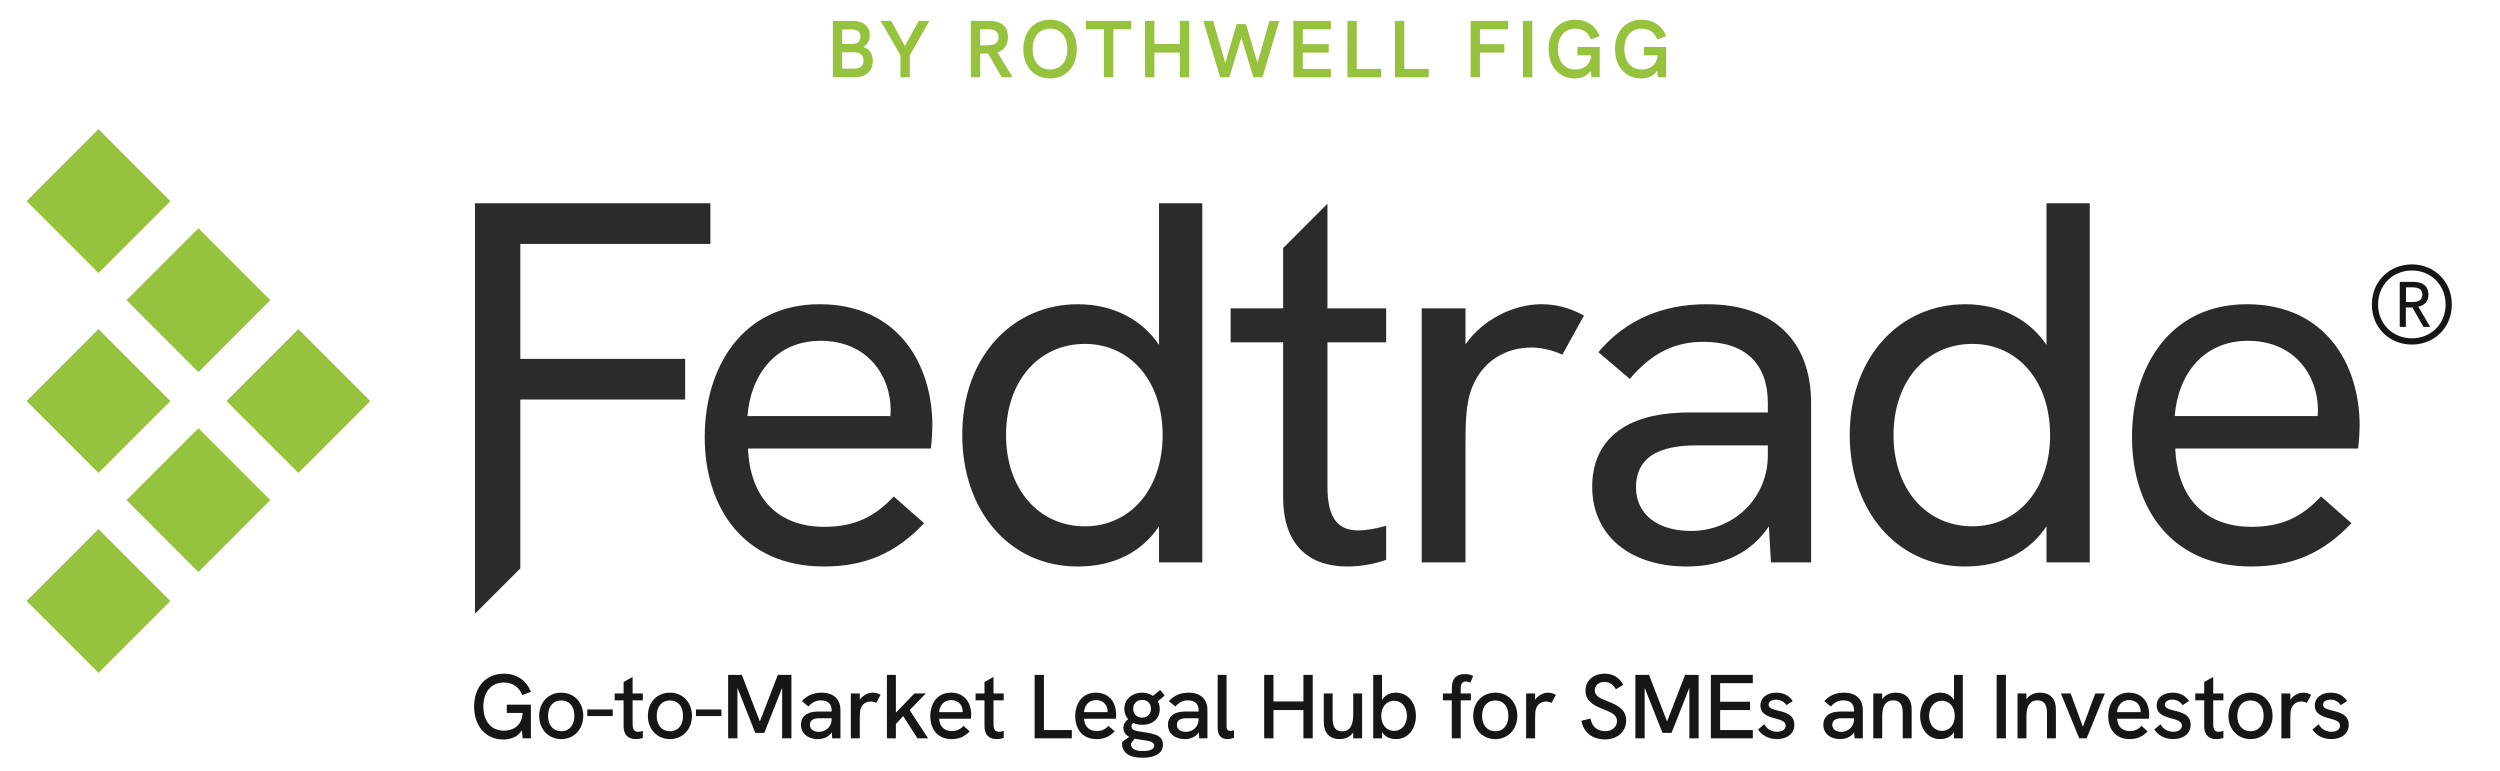 <?xml version="1.0" encoding="UTF-8" standalone="no"?><!DOCTYPE svg PUBLIC "-//W3C//DTD SVG 1.1//EN" "http://www.w3.org/Graphics/SVG/1.1/DTD/svg11.dtd"><svg width="966px" height="298px" version="1.1" xmlns="http://www.w3.org/2000/svg" xmlns:xlink="http://www.w3.org/1999/xlink" xml:space="preserve" xmlns:serif="http://www.serif.com/" style="fill-rule:evenodd;clip-rule:evenodd;stroke-linejoin:round;stroke-miterlimit:2;"><g transform="matrix(1,0,0,1,-1393.6,-966.771)"><g id="Artboard1" transform="matrix(0.943,0,0,0.388,1393.6,966.771)"><rect x="0" y="0" width="1024" height="768" style="fill:none;"/><g transform="matrix(3.732,0,0,9.072,-969.51,-1499.9)"><path d="M315.033,246.512C315.882,246.512 316.662,246.198 317.077,245.498L317.172,246.383L318.071,246.383L318.071,242.684L315.428,242.684L315.428,243.594L317.167,243.594C317.072,245.143 315.987,245.543 315.093,245.543C313.728,245.543 312.854,244.523 312.854,242.894C312.854,241.275 313.728,240.256 315.093,240.256C316.072,240.256 316.787,240.765 317.122,241.635L318.071,241.285C317.607,240.041 316.522,239.286 315.093,239.286C313.149,239.286 311.839,240.73 311.839,242.894C311.839,245.068 313.149,246.512 315.033,246.512Z" style="fill:rgb(22,22,22);fill-rule:nonzero;"/><path d="M321.41,246.467C322.804,246.467 323.823,245.393 323.823,243.914C323.823,242.435 322.814,241.37 321.41,241.37C319.985,241.37 318.981,242.435 318.981,243.914C318.981,245.403 320.005,246.467 321.41,246.467ZM319.955,243.914C319.955,242.879 320.515,242.225 321.41,242.225C322.294,242.225 322.844,242.874 322.844,243.914C322.844,244.948 322.294,245.603 321.41,245.603C320.515,245.603 319.955,244.948 319.955,243.914Z" style="fill:rgb(22,22,22);fill-rule:nonzero;"/><rect x="324.263" y="243.214" width="2.794" height="0.725" style="fill:rgb(22,22,22);fill-rule:nonzero;"/><path d="M329.57,246.467C329.825,246.467 330.1,246.428 330.36,246.333L330.36,245.573C330.155,245.633 329.96,245.663 329.83,245.663C329.386,245.663 329.241,245.358 329.241,244.798L329.241,242.215L330.36,242.215L330.36,241.455L329.241,241.455L329.241,239.646L328.251,240.196L328.251,241.455L327.272,241.455L327.272,242.215L328.251,242.215L328.251,245.063C328.251,246.073 328.836,246.467 329.57,246.467Z" style="fill:rgb(22,22,22);fill-rule:nonzero;"/><path d="M333.344,246.467C334.738,246.467 335.757,245.393 335.757,243.914C335.757,242.435 334.748,241.37 333.344,241.37C331.919,241.37 330.915,242.435 330.915,243.914C330.915,245.403 331.939,246.467 333.344,246.467ZM331.889,243.914C331.889,242.879 332.449,242.225 333.344,242.225C334.228,242.225 334.778,242.874 334.778,243.914C334.778,244.948 334.228,245.603 333.344,245.603C332.449,245.603 331.889,244.948 331.889,243.914Z" style="fill:rgb(22,22,22);fill-rule:nonzero;"/><rect x="336.197" y="243.214" width="2.794" height="0.725" style="fill:rgb(22,22,22);fill-rule:nonzero;"/><path d="M339.73,246.383L340.75,246.383L340.75,240.84L342.709,245.783L343.703,245.783L345.657,240.83L345.657,246.383L346.677,246.383L346.677,239.416L345.188,239.416L343.209,244.533L341.23,239.416L339.73,239.416L339.73,246.383Z" style="fill:rgb(22,22,22);fill-rule:nonzero;"/><path d="M351.159,246.383L352.059,246.383L352.059,243.284C352.059,242.075 351.299,241.37 349.99,241.37C349.146,241.37 348.386,241.655 347.831,242.3L348.536,242.894C348.976,242.395 349.415,242.215 349.92,242.215C350.685,242.215 351.09,242.609 351.09,243.284L351.09,243.444L349.6,243.444C349.121,243.444 348.676,243.524 348.336,243.734C347.971,243.959 347.726,244.344 347.726,244.893C347.726,245.843 348.466,246.467 349.58,246.467C350.22,246.467 350.77,246.228 351.11,245.718L351.159,246.383ZM348.706,244.903C348.706,244.663 348.796,244.483 348.961,244.364C349.17,244.219 349.47,244.179 349.74,244.179L351.09,244.179L351.09,244.324C351.09,245.103 350.45,245.673 349.69,245.673C349.086,245.673 348.706,245.373 348.706,244.903Z" style="fill:rgb(22,22,22);fill-rule:nonzero;"/><path d="M353.198,246.383L354.183,246.383L354.183,244.139C354.183,243.584 354.213,243.364 354.273,243.154C354.463,242.574 354.928,242.34 355.382,242.34C355.587,242.34 355.832,242.405 355.987,242.49L356.467,241.61C356.167,241.435 355.892,241.37 355.607,241.37C355.092,241.37 354.508,241.66 354.183,242.15L354.183,241.455L353.198,241.455L353.198,246.383Z" style="fill:rgb(22,22,22);fill-rule:nonzero;"/><path d="M360.515,246.383L361.679,246.383L359.66,243.284L361.434,241.455L360.185,241.455L358.146,243.564L358.146,239.416L357.161,239.416L357.161,246.383L358.146,246.383L358.146,244.808L358.946,243.939L360.515,246.383Z" style="fill:rgb(22,22,22);fill-rule:nonzero;"/><path d="M364.273,246.467C365.097,246.467 365.707,246.193 366.252,245.613L365.572,245.013C365.212,245.408 364.813,245.583 364.283,245.583C363.433,245.583 362.944,245.073 362.899,244.229L366.387,244.229C366.407,244.074 366.417,243.854 366.417,243.779C366.417,242.514 365.717,241.37 364.193,241.37C362.649,241.37 361.924,242.609 361.924,243.954C361.924,245.303 362.669,246.467 364.273,246.467ZM362.889,243.504C362.948,242.799 363.388,242.185 364.218,242.185C365.047,242.185 365.482,242.794 365.482,243.414L365.477,243.504L362.889,243.504Z" style="fill:rgb(22,22,22);fill-rule:nonzero;"/><path d="M369.195,246.467C369.45,246.467 369.725,246.428 369.985,246.333L369.985,245.573C369.78,245.633 369.585,245.663 369.455,245.663C369.01,245.663 368.865,245.358 368.865,244.798L368.865,242.215L369.985,242.215L369.985,241.455L368.865,241.455L368.865,239.646L367.876,240.196L367.876,241.455L366.896,241.455L366.896,242.215L367.876,242.215L367.876,245.063C367.876,246.073 368.461,246.467 369.195,246.467Z" style="fill:rgb(22,22,22);fill-rule:nonzero;"/><path d="M373.383,246.383L377.466,246.383L377.466,245.473L374.403,245.473L374.403,239.416L373.383,239.416L373.383,246.383Z" style="fill:rgb(22,22,22);fill-rule:nonzero;"/><path d="M380.185,246.467C381.009,246.467 381.619,246.193 382.164,245.613L381.484,245.013C381.124,245.408 380.724,245.583 380.195,245.583C379.345,245.583 378.855,245.073 378.81,244.229L382.299,244.229C382.319,244.074 382.329,243.854 382.329,243.779C382.329,242.514 381.629,241.37 380.105,241.37C378.561,241.37 377.836,242.609 377.836,243.954C377.836,245.303 378.581,246.467 380.185,246.467ZM378.8,243.504C378.86,242.799 379.3,242.185 380.13,242.185C380.959,242.185 381.394,242.794 381.394,243.414L381.389,243.504L378.8,243.504Z" style="fill:rgb(22,22,22);fill-rule:nonzero;"/><path d="M385.252,248.516C386.646,248.516 387.471,248.007 387.471,247.062C387.471,246.038 386.492,245.873 385.192,245.678C384.373,245.563 384.018,245.463 384.018,245.073C384.018,244.918 384.078,244.793 384.213,244.688C384.498,244.823 384.837,244.898 385.212,244.898C386.342,244.898 387.121,244.219 387.121,243.184C387.121,242.859 387.046,242.569 386.911,242.325L387.666,241.68L387.166,241.07L386.367,241.725C386.037,241.495 385.622,241.37 385.177,241.37C384.103,241.37 383.228,242.085 383.228,243.149C383.228,243.589 383.378,243.979 383.648,244.279C383.333,244.508 383.128,244.813 383.128,245.223C383.128,245.728 383.388,246.028 383.773,246.218L383.013,246.757C382.983,246.892 382.983,246.932 382.983,246.967C382.983,247.972 383.773,248.516 385.252,248.516ZM383.948,247.032C383.943,247.007 383.943,247.007 383.953,246.942L384.368,246.423C384.573,246.467 384.782,246.502 384.997,246.532C385.842,246.652 386.512,246.712 386.512,247.187C386.512,247.602 385.972,247.777 385.272,247.777C384.483,247.777 383.963,247.547 383.948,247.032ZM384.203,243.124C384.203,242.569 384.598,242.165 385.192,242.165C385.772,242.165 386.152,242.559 386.152,243.134C386.152,243.679 385.807,244.109 385.192,244.109C384.563,244.109 384.203,243.679 384.203,243.124Z" style="fill:rgb(22,22,22);fill-rule:nonzero;"/><path d="M391.454,246.383L392.354,246.383L392.354,243.284C392.354,242.075 391.594,241.37 390.285,241.37C389.44,241.37 388.68,241.655 388.126,242.3L388.83,242.894C389.27,242.395 389.71,242.215 390.215,242.215C390.979,242.215 391.384,242.609 391.384,243.284L391.384,243.444L389.895,243.444C389.415,243.444 388.97,243.524 388.63,243.734C388.266,243.959 388.021,244.344 388.021,244.893C388.021,245.843 388.76,246.467 389.875,246.467C390.515,246.467 391.064,246.228 391.404,245.718L391.454,246.383ZM389,244.903C389,244.663 389.09,244.483 389.255,244.364C389.465,244.219 389.765,244.179 390.035,244.179L391.384,244.179L391.384,244.324C391.384,245.103 390.744,245.673 389.985,245.673C389.38,245.673 389,245.373 389,244.903Z" style="fill:rgb(22,22,22);fill-rule:nonzero;"/><path d="M394.542,246.467C394.747,246.467 395.022,246.423 395.267,246.323L395.267,245.493C395.117,245.538 394.977,245.568 394.862,245.568C394.612,245.568 394.453,245.423 394.453,245.073L394.453,239.416L393.478,239.416L393.478,245.263C393.478,246.098 393.918,246.467 394.542,246.467Z" style="fill:rgb(22,22,22);fill-rule:nonzero;"/><path d="M398.585,246.383L399.605,246.383L399.605,243.279L402.893,243.279L402.893,246.383L403.913,246.383L403.913,239.416L402.893,239.416L402.893,242.335L399.605,242.335L399.605,239.416L398.585,239.416L398.585,246.383Z" style="fill:rgb(22,22,22);fill-rule:nonzero;"/><path d="M406.871,246.467C407.491,246.467 408.026,246.233 408.36,245.743L408.36,246.383L409.335,246.383L409.335,241.455L408.36,241.455L408.36,243.739C408.36,244.983 407.991,245.613 407.156,245.613C406.416,245.613 406.102,245.143 406.102,244.259L406.102,241.455L405.127,241.455L405.127,244.558C405.127,245.783 405.752,246.467 406.871,246.467Z" style="fill:rgb(22,22,22);fill-rule:nonzero;"/><path d="M413.048,246.467C414.372,246.467 415.242,245.368 415.242,243.914C415.242,242.345 414.262,241.37 413.048,241.37C412.388,241.37 411.844,241.655 411.524,242.155L411.524,239.416L410.554,239.416L410.554,246.383L411.524,246.383L411.524,245.703C411.864,246.223 412.398,246.467 413.048,246.467ZM411.439,243.914C411.439,242.934 412.009,242.26 412.843,242.26C413.683,242.26 414.257,242.934 414.257,243.914C414.257,244.898 413.683,245.568 412.843,245.568C412.009,245.568 411.439,244.893 411.439,243.914Z" style="fill:rgb(22,22,22);fill-rule:nonzero;"/><path d="M419.18,246.383L420.164,246.383L420.164,242.215L421.279,242.215L421.279,241.455L420.164,241.455L420.164,240.855C420.164,240.416 420.334,240.146 420.729,240.146C420.899,240.146 421.069,240.201 421.214,240.276L421.534,239.536C421.274,239.406 420.999,239.331 420.624,239.331C419.825,239.331 419.19,239.686 419.19,240.855L419.19,241.455L418.205,241.455L418.205,242.215L419.18,242.215L419.18,246.383Z" style="fill:rgb(22,22,22);fill-rule:nonzero;"/><path d="M423.963,246.467C425.357,246.467 426.376,245.393 426.376,243.914C426.376,242.435 425.367,241.37 423.963,241.37C422.538,241.37 421.534,242.435 421.534,243.914C421.534,245.403 422.558,246.467 423.963,246.467ZM422.508,243.914C422.508,242.879 423.068,242.225 423.963,242.225C424.847,242.225 425.397,242.874 425.397,243.914C425.397,244.948 424.847,245.603 423.963,245.603C423.068,245.603 422.508,244.948 422.508,243.914Z" style="fill:rgb(22,22,22);fill-rule:nonzero;"/><path d="M427.346,246.383L428.33,246.383L428.33,244.139C428.33,243.584 428.36,243.364 428.42,243.154C428.61,242.574 429.075,242.34 429.53,242.34C429.735,242.34 429.979,242.405 430.134,242.49L430.614,241.61C430.314,241.435 430.039,241.37 429.755,241.37C429.24,241.37 428.655,241.66 428.33,242.15L428.33,241.455L427.346,241.455L427.346,246.383Z" style="fill:rgb(22,22,22);fill-rule:nonzero;"/><path d="M436.011,246.502C437.376,246.502 438.33,245.633 438.33,244.434C438.33,243.334 437.581,242.804 436.351,242.34C435.372,241.975 434.882,241.7 434.882,241.115C434.882,240.575 435.322,240.186 435.946,240.186C436.481,240.186 436.901,240.476 437.201,241L438.01,240.506C437.586,239.701 436.881,239.286 435.981,239.286C434.707,239.286 433.863,240.066 433.863,241.135C433.863,242.195 434.597,242.724 435.812,243.184C436.731,243.544 437.321,243.819 437.321,244.493C437.321,245.148 436.761,245.593 436.041,245.593C435.182,245.593 434.562,245.123 434.412,244.209L433.418,244.454C433.623,245.693 434.582,246.502 436.011,246.502Z" style="fill:rgb(22,22,22);fill-rule:nonzero;"/><path d="M439.34,246.383L440.359,246.383L440.359,240.84L442.318,245.783L443.313,245.783L445.267,240.83L445.267,246.383L446.286,246.383L446.286,239.416L444.797,239.416L442.818,244.533L440.839,239.416L439.34,239.416L439.34,246.383Z" style="fill:rgb(22,22,22);fill-rule:nonzero;"/><path d="M447.626,246.383L452.233,246.383L452.233,245.473L448.645,245.473L448.645,243.279L451.928,243.279L451.928,242.365L448.645,242.365L448.645,240.326L452.233,240.326L452.233,239.416L447.626,239.416L447.626,246.383Z" style="fill:rgb(22,22,22);fill-rule:nonzero;"/><path d="M454.877,246.467C456.031,246.467 456.796,245.843 456.796,244.893C456.796,243.769 455.786,243.529 454.967,243.334C454.292,243.174 453.972,243.029 453.972,242.684C453.972,242.335 454.327,242.135 454.787,242.135C455.267,242.135 455.676,242.36 455.916,242.744L456.611,242.29C456.246,241.69 455.596,241.37 454.817,241.37C453.777,241.37 453.068,241.93 453.068,242.779C453.068,243.699 453.877,243.989 454.687,244.199C455.307,244.364 455.836,244.503 455.836,244.998C455.836,245.403 455.472,245.663 454.887,245.663C454.217,245.663 453.737,245.293 453.488,244.833L452.813,245.413C453.148,245.938 453.837,246.467 454.877,246.467Z" style="fill:rgb(22,22,22);fill-rule:nonzero;"/><path d="M463.413,246.383L464.312,246.383L464.312,243.284C464.312,242.075 463.552,241.37 462.243,241.37C461.399,241.37 460.639,241.655 460.084,242.3L460.789,242.894C461.229,242.395 461.668,242.215 462.173,242.215C462.938,242.215 463.343,242.609 463.343,243.284L463.343,243.444L461.853,243.444C461.374,243.444 460.929,243.524 460.589,243.734C460.224,243.959 459.979,244.344 459.979,244.893C459.979,245.843 460.719,246.467 461.833,246.467C462.473,246.467 463.023,246.228 463.363,245.718L463.413,246.383ZM460.959,244.903C460.959,244.663 461.049,244.483 461.214,244.364C461.424,244.219 461.723,244.179 461.993,244.179L463.343,244.179L463.343,244.324C463.343,245.103 462.703,245.673 461.943,245.673C461.339,245.673 460.959,245.373 460.959,244.903Z" style="fill:rgb(22,22,22);fill-rule:nonzero;"/><path d="M465.461,246.383L466.441,246.383L466.441,243.954C466.441,242.749 466.866,242.215 467.65,242.215C468.35,242.215 468.695,242.644 468.695,243.584L468.695,246.383L469.674,246.383L469.674,243.224C469.674,242.015 469.02,241.37 467.93,241.37C467.321,241.37 466.771,241.595 466.441,242.095L466.441,241.455L465.461,241.455L465.461,246.383Z" style="fill:rgb(22,22,22);fill-rule:nonzero;"/><path d="M472.798,246.467C473.447,246.467 473.982,246.223 474.322,245.703L474.322,246.383L475.291,246.383L475.291,239.416L474.322,239.416L474.322,242.155C474.002,241.655 473.457,241.37 472.798,241.37C471.583,241.37 470.604,242.345 470.604,243.914C470.604,245.368 471.473,246.467 472.798,246.467ZM471.588,243.914C471.588,242.934 472.163,242.26 473.003,242.26C473.837,242.26 474.407,242.934 474.407,243.914C474.407,244.893 473.837,245.568 473.003,245.568C472.163,245.568 471.588,244.898 471.588,243.914Z" style="fill:rgb(22,22,22);fill-rule:nonzero;"/><rect x="479.005" y="239.416" width="1.019" height="6.966" style="fill:rgb(22,22,22);fill-rule:nonzero;"/><path d="M481.298,246.383L482.278,246.383L482.278,243.954C482.278,242.749 482.703,242.215 483.487,242.215C484.187,242.215 484.532,242.644 484.532,243.584L484.532,246.383L485.511,246.383L485.511,243.224C485.511,242.015 484.857,241.37 483.767,241.37C483.157,241.37 482.608,241.595 482.278,242.095L482.278,241.455L481.298,241.455L481.298,246.383Z" style="fill:rgb(22,22,22);fill-rule:nonzero;"/><path d="M488.07,246.383L488.885,246.383L490.894,241.455L489.834,241.455L488.475,245.118L487.13,241.455L486.056,241.455L488.07,246.383Z" style="fill:rgb(22,22,22);fill-rule:nonzero;"/><path d="M493.607,246.467C494.432,246.467 495.041,246.193 495.586,245.613L494.907,245.013C494.547,245.408 494.147,245.583 493.617,245.583C492.768,245.583 492.278,245.073 492.233,244.229L495.721,244.229C495.741,244.074 495.751,243.854 495.751,243.779C495.751,242.514 495.051,241.37 493.527,241.37C491.983,241.37 491.258,242.609 491.258,243.954C491.258,245.303 492.003,246.467 493.607,246.467ZM492.223,243.504C492.283,242.799 492.723,242.185 493.552,242.185C494.382,242.185 494.817,242.794 494.817,243.414L494.812,243.504L492.223,243.504Z" style="fill:rgb(22,22,22);fill-rule:nonzero;"/><path d="M498.385,246.467C499.539,246.467 500.304,245.843 500.304,244.893C500.304,243.769 499.294,243.529 498.475,243.334C497.8,243.174 497.48,243.029 497.48,242.684C497.48,242.335 497.835,242.135 498.295,242.135C498.775,242.135 499.184,242.36 499.424,242.744L500.119,242.29C499.754,241.69 499.104,241.37 498.325,241.37C497.285,241.37 496.576,241.93 496.576,242.779C496.576,243.699 497.385,243.989 498.195,244.199C498.815,244.364 499.344,244.503 499.344,244.998C499.344,245.403 498.979,245.663 498.395,245.663C497.725,245.663 497.245,245.293 496.995,244.833L496.321,245.413C496.656,245.938 497.345,246.467 498.385,246.467Z" style="fill:rgb(22,22,22);fill-rule:nonzero;"/><path d="M503.112,246.467C503.367,246.467 503.642,246.428 503.902,246.333L503.902,245.573C503.697,245.633 503.502,245.663 503.372,245.663C502.927,245.663 502.783,245.358 502.783,244.798L502.783,242.215L503.902,242.215L503.902,241.455L502.783,241.455L502.783,239.646L501.793,240.196L501.793,241.455L500.814,241.455L500.814,242.215L501.793,242.215L501.793,245.063C501.793,246.073 502.378,246.467 503.112,246.467Z" style="fill:rgb(22,22,22);fill-rule:nonzero;"/><path d="M506.885,246.467C508.28,246.467 509.299,245.393 509.299,243.914C509.299,242.435 508.29,241.37 506.885,241.37C505.461,241.37 504.457,242.435 504.457,243.914C504.457,245.403 505.481,246.467 506.885,246.467ZM505.431,243.914C505.431,242.879 505.991,242.225 506.885,242.225C507.77,242.225 508.32,242.874 508.32,243.914C508.32,244.948 507.77,245.603 506.885,245.603C505.991,245.603 505.431,244.948 505.431,243.914Z" style="fill:rgb(22,22,22);fill-rule:nonzero;"/><path d="M510.269,246.383L511.253,246.383L511.253,244.139C511.253,243.584 511.283,243.364 511.343,243.154C511.533,242.574 511.998,242.34 512.453,242.34C512.658,242.34 512.902,242.405 513.057,242.49L513.537,241.61C513.237,241.435 512.962,241.37 512.678,241.37C512.163,241.37 511.578,241.66 511.253,242.15L511.253,241.455L510.269,241.455L510.269,246.383Z" style="fill:rgb(22,22,22);fill-rule:nonzero;"/><path d="M515.746,246.467C516.9,246.467 517.665,245.843 517.665,244.893C517.665,243.769 516.655,243.529 515.836,243.334C515.161,243.174 514.841,243.029 514.841,242.684C514.841,242.335 515.196,242.135 515.656,242.135C516.136,242.135 516.546,242.36 516.785,242.744L517.48,242.29C517.115,241.69 516.466,241.37 515.686,241.37C514.647,241.37 513.937,241.93 513.937,242.779C513.937,243.699 514.746,243.989 515.556,244.199C516.176,244.364 516.705,244.503 516.705,244.998C516.705,245.403 516.341,245.663 515.756,245.663C515.086,245.663 514.607,245.293 514.357,244.833L513.682,245.413C514.017,245.938 514.706,246.467 515.746,246.467Z" style="fill:rgb(22,22,22);fill-rule:nonzero;"/></g><g transform="matrix(5.981,0,0,14.541,-1523.42,-3505.69)"><path d="M311.768,246.383L313.248,246.383C314.038,246.383 314.504,245.967 314.504,245.263C314.504,244.778 314.288,244.448 313.855,244.301C314.138,244.149 314.299,243.855 314.299,243.489C314.299,242.885 313.841,242.519 313.087,242.519L311.768,242.519L311.768,246.383ZM312.408,245.795L312.408,244.675L313.262,244.675C313.645,244.675 313.866,244.878 313.866,245.235C313.866,245.606 313.645,245.795 313.198,245.795L312.408,245.795ZM312.408,244.102L312.408,243.107L313.087,243.107C313.451,243.107 313.661,243.284 313.661,243.589C313.661,243.908 313.456,244.102 313.132,244.102L312.408,244.102Z" style="fill:rgb(151,194,61);fill-rule:nonzero;"/><path d="M316.397,246.383L317.037,246.383L317.037,244.878L318.384,242.519L317.655,242.519L316.699,244.24L315.768,242.519L315.036,242.519L316.397,244.878L316.397,246.383Z" style="fill:rgb(151,194,61);fill-rule:nonzero;"/><path d="M321.219,246.383L321.859,246.383L321.859,244.761L322.403,244.761L323.339,246.383L324.079,246.383L323.054,244.675C323.514,244.52 323.764,244.165 323.764,243.628C323.764,242.946 323.373,242.519 322.455,242.519L321.219,242.519L321.219,246.383ZM321.859,244.19L321.859,243.093L322.389,243.093C322.793,243.093 323.121,243.204 323.121,243.636C323.121,244.066 322.802,244.19 322.389,244.19L321.859,244.19Z" style="fill:rgb(151,194,61);fill-rule:nonzero;"/><path d="M326.643,246.463C327.735,246.463 328.481,245.662 328.481,244.454C328.481,243.24 327.743,242.439 326.643,242.439C325.557,242.439 324.817,243.24 324.817,244.454C324.817,245.656 325.554,246.463 326.643,246.463ZM325.457,244.454C325.457,243.583 325.92,243.051 326.643,243.051C327.375,243.051 327.835,243.592 327.835,244.454C327.835,245.31 327.375,245.85 326.643,245.85C325.92,245.85 325.457,245.318 325.457,244.454Z" style="fill:rgb(151,194,61);fill-rule:nonzero;"/><path d="M330.335,246.383L330.983,246.383L330.983,243.093L332.208,243.093L332.208,242.519L329.104,242.519L329.104,243.093L330.335,243.093L330.335,246.383Z" style="fill:rgb(151,194,61);fill-rule:nonzero;"/><path d="M333.156,246.383L333.797,246.383L333.797,244.692L335.543,244.692L335.543,246.383L336.183,246.383L336.183,242.519L335.543,242.519L335.543,244.102L333.797,244.102L333.797,242.519L333.156,242.519L333.156,246.383Z" style="fill:rgb(151,194,61);fill-rule:nonzero;"/><path d="M338.3,246.383L338.929,246.383L339.755,243.672L340.579,246.383L341.202,246.383L342.352,242.519L341.684,242.519L340.856,245.404L340.071,242.738L339.437,242.738L338.652,245.404L337.821,242.519L337.15,242.519L338.3,246.383Z" style="fill:rgb(151,194,61);fill-rule:nonzero;"/><path d="M343.322,246.383L345.886,246.383L345.886,245.809L343.963,245.809L343.963,244.692L345.739,244.692L345.739,244.118L343.963,244.118L343.963,243.093L345.886,243.093L345.886,242.519L343.322,242.519L343.322,246.383Z" style="fill:rgb(151,194,61);fill-rule:nonzero;"/><path d="M347.02,246.383L349.331,246.383L349.331,245.809L347.66,245.809L347.66,242.519L347.02,242.519L347.02,246.383Z" style="fill:rgb(151,194,61);fill-rule:nonzero;"/><path d="M350.279,246.383L352.59,246.383L352.59,245.809L350.919,245.809L350.919,242.519L350.279,242.519L350.279,246.383Z" style="fill:rgb(151,194,61);fill-rule:nonzero;"/><path d="M355.462,246.383L356.102,246.383L356.102,244.692L357.773,244.692L357.773,244.118L356.102,244.118L356.102,243.093L358.028,243.093L358.028,242.519L355.462,242.519L355.462,246.383Z" style="fill:rgb(151,194,61);fill-rule:nonzero;"/><rect x="359.048" y="242.519" width="0.64" height="3.864" style="fill:rgb(151,194,61);fill-rule:nonzero;"/><path d="M362.59,246.463C363.048,246.463 363.452,246.297 363.682,245.942L363.74,246.383L364.306,246.383L364.306,244.307L362.781,244.307L362.781,244.88L363.727,244.88C363.646,245.651 363.089,245.85 362.629,245.85C361.906,245.85 361.443,245.315 361.443,244.448C361.443,243.586 361.906,243.051 362.629,243.051C363.15,243.051 363.53,243.326 363.704,243.791L364.306,243.569C364.045,242.868 363.433,242.439 362.629,242.439C361.54,242.439 360.803,243.245 360.803,244.448C360.803,245.656 361.54,246.463 362.59,246.463Z" style="fill:rgb(151,194,61);fill-rule:nonzero;"/><path d="M367.141,246.463C367.598,246.463 368.003,246.297 368.233,245.942L368.291,246.383L368.857,246.383L368.857,244.307L367.332,244.307L367.332,244.88L368.277,244.88C368.197,245.651 367.64,245.85 367.18,245.85C366.457,245.85 365.994,245.315 365.994,244.448C365.994,243.586 366.457,243.051 367.18,243.051C367.701,243.051 368.081,243.326 368.255,243.791L368.857,243.569C368.596,242.868 367.984,242.439 367.18,242.439C366.091,242.439 365.353,243.245 365.353,244.448C365.353,245.656 366.091,246.463 367.141,246.463Z" style="fill:rgb(151,194,61);fill-rule:nonzero;"/></g><g transform="matrix(2.371,0,0,5.764,522.105,-680.087)"><path d="M196.623,177.522C200.449,177.522 203.521,174.639 203.521,170.597C203.521,166.555 200.422,163.671 196.623,163.671C192.797,163.671 189.698,166.555 189.698,170.597C189.698,174.666 192.797,177.522 196.623,177.522ZM190.776,170.597C190.776,167.147 193.389,164.722 196.623,164.722C199.83,164.722 202.443,167.147 202.443,170.597C202.443,174.019 199.857,176.444 196.623,176.444C193.389,176.444 190.776,174.019 190.776,170.597ZM194.521,174.477L195.572,174.477L195.572,171.109L196.704,171.109L198.617,174.477L199.776,174.477L197.728,170.974C198.806,170.758 199.479,170.058 199.479,168.899C199.479,167.525 198.644,166.689 196.866,166.689L194.521,166.689L194.521,174.477ZM195.599,170.165L195.599,167.632L196.758,167.632C197.728,167.632 198.428,167.956 198.428,168.899C198.428,169.842 197.728,170.165 196.758,170.165L195.599,170.165Z" style="fill:rgb(22,22,22);fill-rule:nonzero;"/></g><g id="Layer-1" serif:id="Layer 1"></g><g transform="matrix(17.588,0,0,42.761,-5841.71,-6036.17)"><path d="M343.208,155.453L343.208,145.894L348.692,145.894L348.692,146.842L344.264,146.842L344.264,149.518L348.104,149.518L348.104,150.466L344.264,150.466L344.264,154.398L343.208,155.453ZM351.332,154.354C349.472,154.354 348.56,152.986 348.56,151.342C348.56,149.698 349.448,148.246 351.236,148.246C353.06,148.246 353.864,149.638 353.864,151.078C353.864,151.15 353.852,151.438 353.828,151.606L349.568,151.606C349.616,152.758 350.264,153.43 351.344,153.43C352.028,153.43 352.508,153.214 352.964,152.722L353.672,153.346C353.012,154.042 352.304,154.354 351.332,154.354ZM349.556,150.85L352.886,150.85L352.892,150.706C352.892,149.926 352.364,149.098 351.26,149.098C350.216,149.098 349.628,149.89 349.556,150.85ZM357.248,154.354C355.64,154.354 354.56,153.034 354.56,151.294C354.56,149.434 355.76,148.246 357.248,148.246C358.094,148.246 358.76,148.618 359.144,149.194L359.144,145.894L360.152,145.894L360.152,154.258L359.144,154.258L359.144,153.418C358.742,154.018 358.094,154.354 357.248,154.354ZM355.58,151.294C355.58,152.542 356.336,153.418 357.416,153.418C358.484,153.418 359.228,152.542 359.228,151.294C359.228,150.046 358.484,149.17 357.416,149.17C356.336,149.17 355.58,150.046 355.58,151.294ZM363.524,154.354C362.672,154.354 362.036,153.886 362.036,152.746L362.036,149.134L360.812,149.134L360.812,148.342L362.036,148.342L362.036,146.938L363.068,145.905L363.068,148.342L364.436,148.342L364.436,149.134L363.068,149.134L363.068,152.482C363.068,153.142 363.248,153.514 363.788,153.514C363.944,153.514 364.184,153.478 364.436,153.406L364.436,154.198C364.136,154.306 363.812,154.354 363.524,154.354ZM365.264,154.258L365.264,148.342L366.284,148.342L366.284,149.182C366.698,148.582 367.43,148.246 368.048,148.246C368.372,148.246 368.696,148.318 369.044,148.51L368.54,149.422C368.348,149.326 368.06,149.254 367.82,149.254C367.244,149.254 366.632,149.554 366.392,150.31C366.32,150.562 366.284,150.826 366.284,151.486L366.284,154.258L365.264,154.258ZM373.4,154.258L373.352,153.418C372.944,154.036 372.272,154.354 371.444,154.354C370.088,154.354 369.236,153.61 369.236,152.494C369.236,151.834 369.524,151.39 369.944,151.126C370.364,150.862 370.916,150.766 371.504,150.766L373.328,150.766L373.328,150.55C373.328,149.638 372.812,149.122 371.828,149.122C371.18,149.122 370.64,149.362 370.112,149.986L369.38,149.362C370.028,148.594 370.892,148.246 371.9,148.246C373.448,148.246 374.336,149.086 374.336,150.55L374.336,154.258L373.4,154.258ZM370.256,152.506C370.256,153.13 370.748,153.526 371.54,153.526C372.512,153.526 373.328,152.782 373.328,151.762L373.328,151.534L371.648,151.534C371.288,151.534 370.88,151.582 370.592,151.786C370.376,151.942 370.256,152.182 370.256,152.506ZM377.924,154.354C376.316,154.354 375.236,153.034 375.236,151.294C375.236,149.434 376.436,148.246 377.924,148.246C378.77,148.246 379.436,148.618 379.82,149.194L379.82,145.894L380.828,145.894L380.828,154.258L379.82,154.258L379.82,153.418C379.418,154.018 378.77,154.354 377.924,154.354ZM376.256,151.294C376.256,152.542 377.012,153.418 378.092,153.418C379.16,153.418 379.904,152.542 379.904,151.294C379.904,150.046 379.16,149.17 378.092,149.17C377.012,149.17 376.256,150.046 376.256,151.294ZM384.584,154.354C382.724,154.354 381.812,152.986 381.812,151.342C381.812,149.698 382.7,148.246 384.488,148.246C386.312,148.246 387.116,149.638 387.116,151.078C387.116,151.15 387.104,151.438 387.08,151.606L382.82,151.606C382.868,152.758 383.516,153.43 384.596,153.43C385.28,153.43 385.76,153.214 386.216,152.722L386.924,153.346C386.264,154.042 385.556,154.354 384.584,154.354ZM382.808,150.85L386.138,150.85L386.144,150.706C386.144,149.926 385.616,149.098 384.512,149.098C383.468,149.098 382.88,149.89 382.808,150.85Z" style="fill:rgb(22,22,22);fill-opacity:0.91;"/></g><g transform="matrix(0.508,1.235,0.508,-1.235,60.476,447.409)"><g id="Layer-11" serif:id="Layer 1"><path d="M70.012,-29L12.012,-29L12.012,29L70.012,29L70.012,-29ZM70.365,-109.964L12.366,-109.964L12.366,-51.964L70.365,-51.964L70.365,-109.964ZM-148.854,51.256L-148.855,109.257L-90.855,109.258L-90.855,51.257L-148.854,51.256ZM-10.598,109.61L-10.598,51.61L-68.598,51.61L-68.598,109.61L-10.598,109.61ZM70.365,51.257L12.366,51.257L12.366,109.257L70.365,109.257L70.365,51.257ZM-10.245,-29.353L-68.245,-29.353L-68.245,28.646L-10.245,28.646L-10.245,-29.353Z" style="fill:rgb(151,194,61);"/></g></g></g></g></svg>